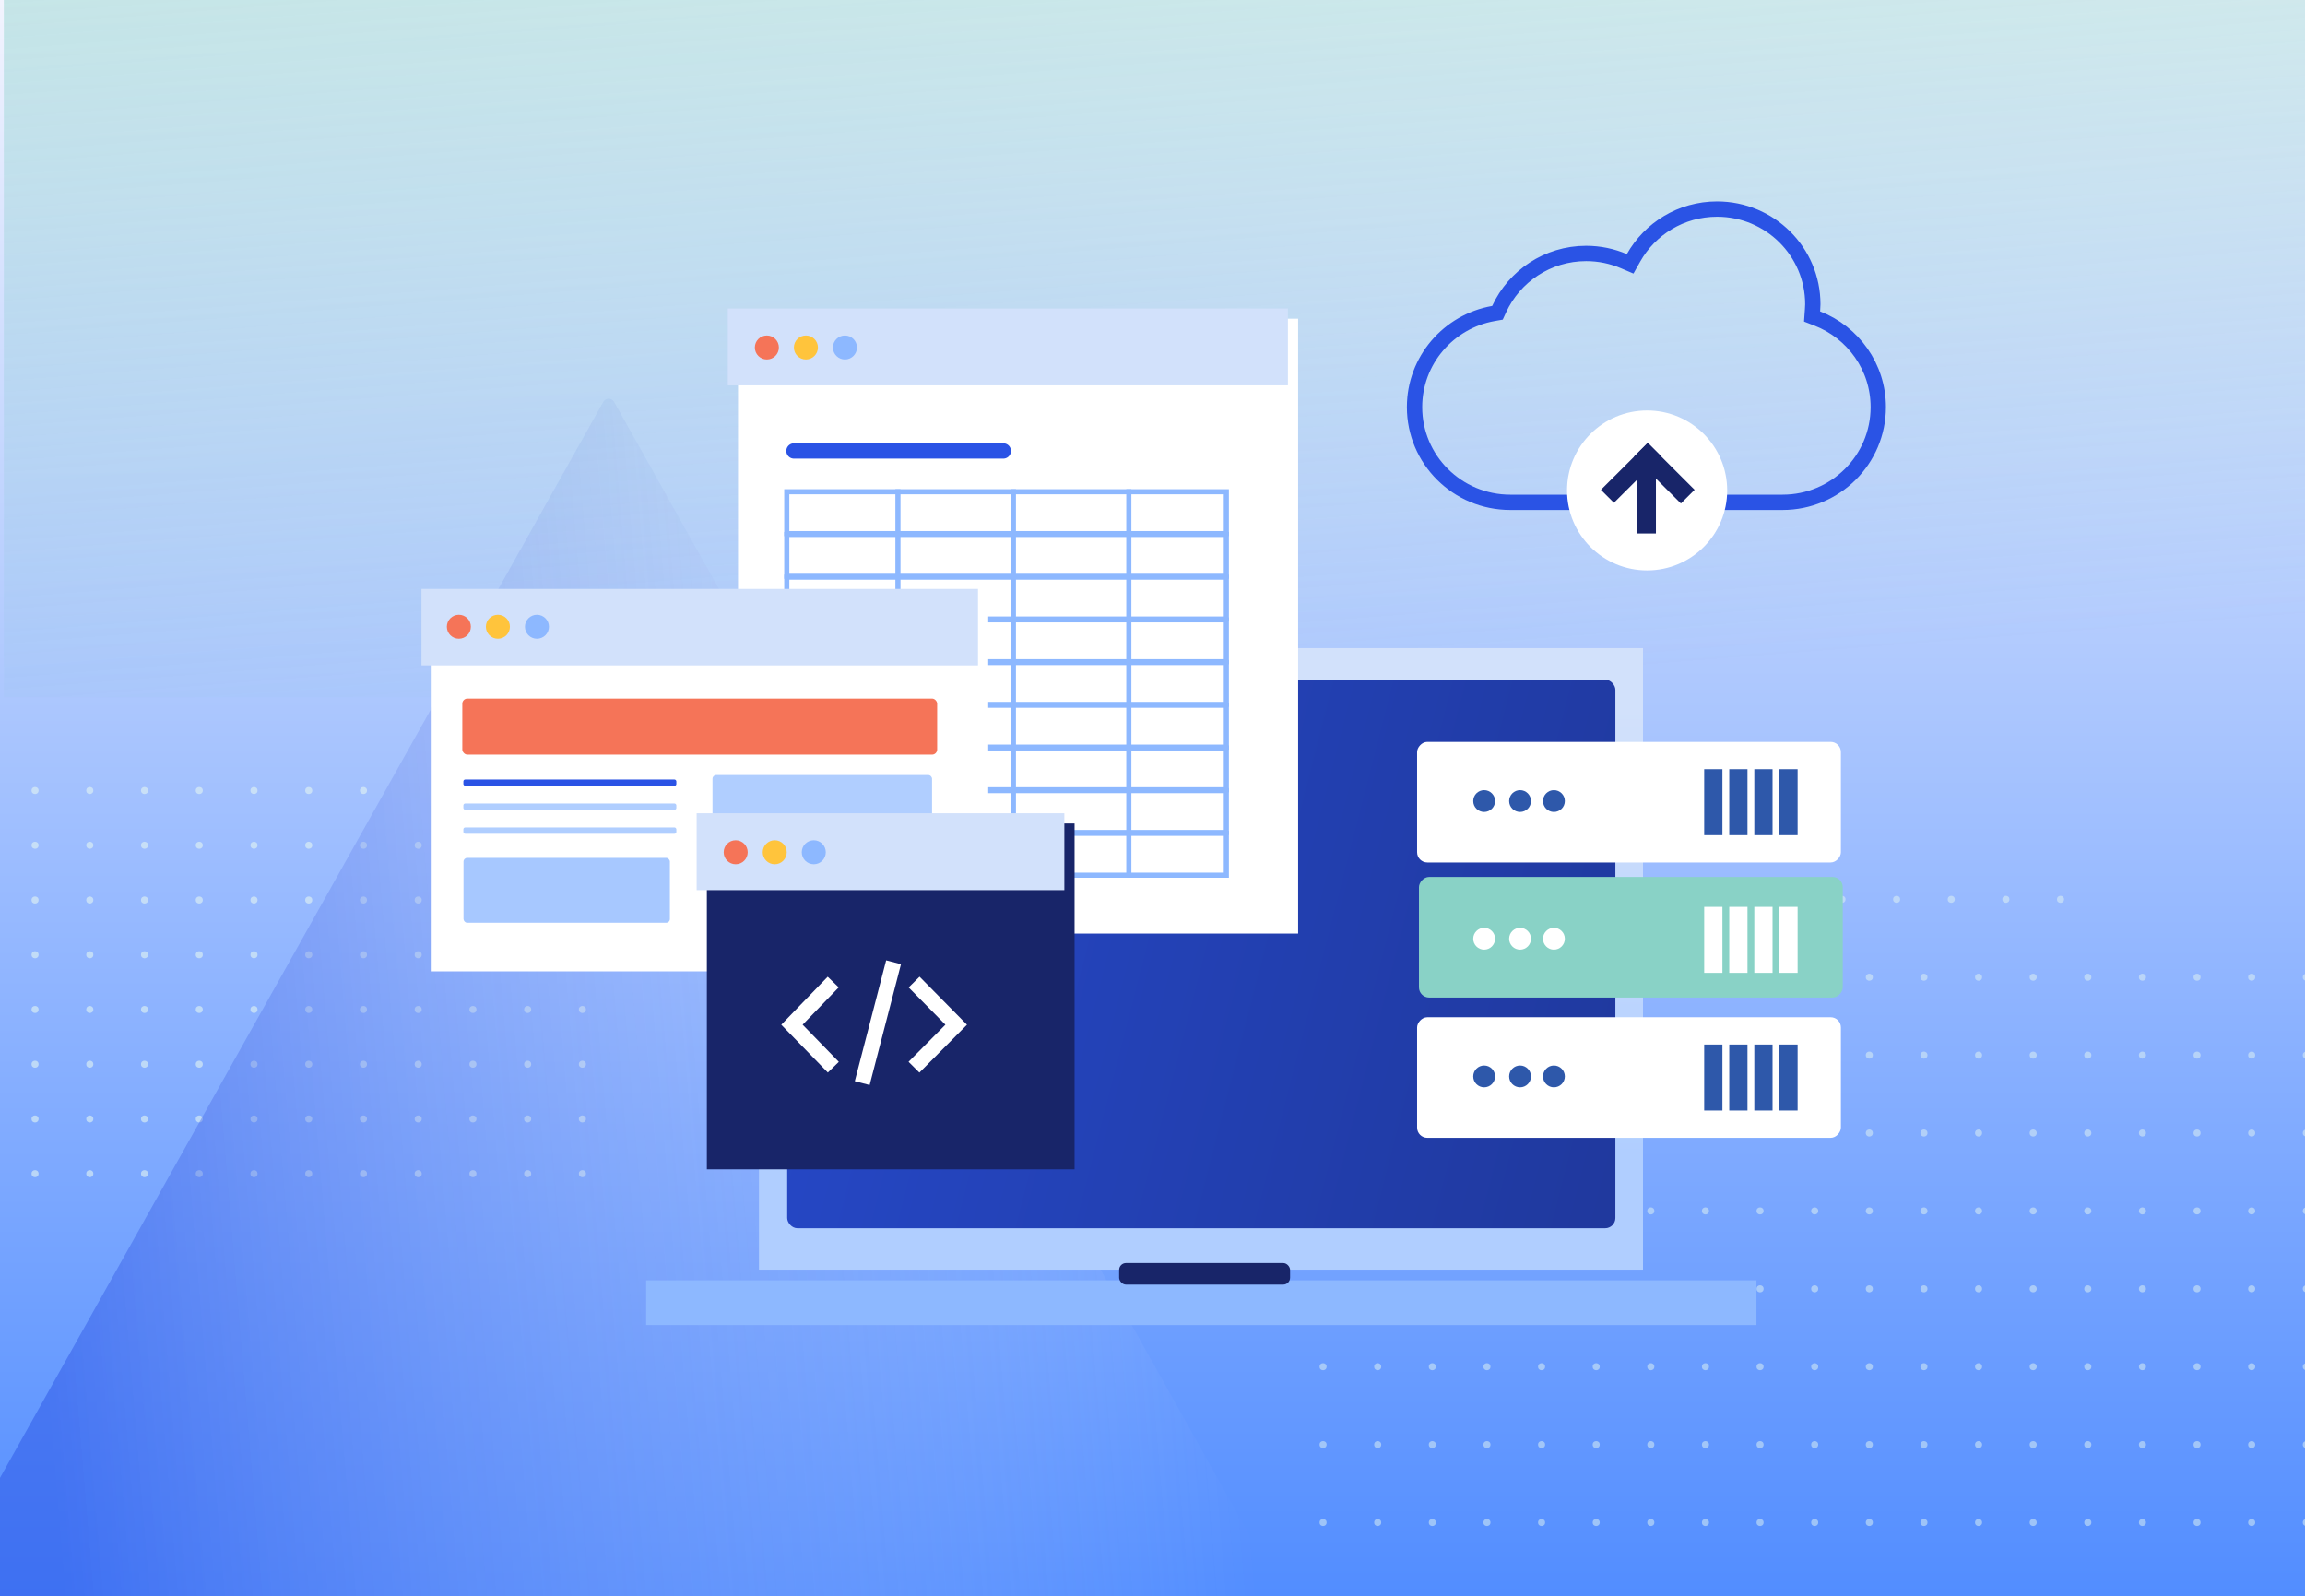 <svg width="618" height="428" viewBox="0 0 618 428" fill="none" xmlns="http://www.w3.org/2000/svg">
<g clip-path="url(#clip0_9492_3347)">
<rect y="-0" width="618" height="428" fill="url(#paint0_linear_9492_3347)"/>
<g opacity="0.5">
<circle cx="435.285" cy="241.12" r="0.945" fill="#E3F5F1"/>
<circle cx="449.929" cy="241.12" r="0.945" fill="#E3F5F1"/>
<circle cx="464.575" cy="241.12" r="0.945" fill="#E3F5F1"/>
<circle cx="479.22" cy="241.12" r="0.945" fill="#E3F5F1"/>
<circle cx="493.865" cy="241.12" r="0.945" fill="#E3F5F1"/>
<circle cx="508.51" cy="241.12" r="0.945" fill="#E3F5F1"/>
<circle cx="523.155" cy="241.12" r="0.945" fill="#E3F5F1"/>
<circle cx="537.8" cy="241.12" r="0.945" fill="#E3F5F1"/>
<circle cx="552.446" cy="241.12" r="0.945" fill="#E3F5F1"/>
<circle cx="354.737" cy="262.004" r="0.945" fill="#E3F5F1"/>
<circle cx="369.381" cy="262.004" r="0.945" fill="#E3F5F1"/>
<circle cx="384.028" cy="262.004" r="0.945" fill="#E3F5F1"/>
<circle cx="398.672" cy="262.004" r="0.945" fill="#E3F5F1"/>
<circle cx="413.317" cy="262.004" r="0.945" fill="#E3F5F1"/>
<circle cx="427.962" cy="262.004" r="0.945" fill="#E3F5F1"/>
<circle cx="442.607" cy="262.004" r="0.945" fill="#E3F5F1"/>
<circle cx="457.253" cy="262.004" r="0.945" fill="#E3F5F1"/>
<circle cx="471.898" cy="262.004" r="0.945" fill="#E3F5F1"/>
<circle cx="486.543" cy="262.004" r="0.945" fill="#E3F5F1"/>
<circle cx="501.188" cy="262.004" r="0.945" fill="#E3F5F1"/>
<circle cx="515.833" cy="262.004" r="0.945" fill="#E3F5F1"/>
<circle cx="530.478" cy="262.004" r="0.945" fill="#E3F5F1"/>
<circle cx="545.124" cy="262.004" r="0.945" fill="#E3F5F1"/>
<circle cx="559.768" cy="262.004" r="0.945" fill="#E3F5F1"/>
<circle cx="574.414" cy="262.004" r="0.945" fill="#E3F5F1"/>
<circle cx="589.059" cy="262.004" r="0.945" fill="#E3F5F1"/>
<circle cx="603.704" cy="262.004" r="0.945" fill="#E3F5F1"/>
<circle cx="618.349" cy="262.004" r="0.945" fill="#E3F5F1"/>
<circle cx="354.737" cy="282.89" r="0.945" fill="#E3F5F1"/>
<circle cx="369.381" cy="282.89" r="0.945" fill="#E3F5F1"/>
<circle cx="384.028" cy="282.89" r="0.945" fill="#E3F5F1"/>
<circle cx="398.672" cy="282.89" r="0.945" fill="#E3F5F1"/>
<circle cx="413.317" cy="282.89" r="0.945" fill="#E3F5F1"/>
<circle cx="427.962" cy="282.89" r="0.945" fill="#E3F5F1"/>
<circle cx="442.607" cy="282.89" r="0.945" fill="#E3F5F1"/>
<circle cx="457.253" cy="282.89" r="0.945" fill="#E3F5F1"/>
<circle cx="471.898" cy="282.89" r="0.945" fill="#E3F5F1"/>
<circle cx="486.543" cy="282.89" r="0.945" fill="#E3F5F1"/>
<circle cx="501.188" cy="282.89" r="0.945" fill="#E3F5F1"/>
<circle cx="515.833" cy="282.89" r="0.945" fill="#E3F5F1"/>
<circle cx="530.478" cy="282.89" r="0.945" fill="#E3F5F1"/>
<circle cx="545.124" cy="282.89" r="0.945" fill="#E3F5F1"/>
<circle cx="559.768" cy="282.89" r="0.945" fill="#E3F5F1"/>
<circle cx="574.414" cy="282.89" r="0.945" fill="#E3F5F1"/>
<circle cx="589.059" cy="282.89" r="0.945" fill="#E3F5F1"/>
<circle cx="603.704" cy="282.89" r="0.945" fill="#E3F5F1"/>
<circle cx="618.349" cy="282.89" r="0.945" fill="#E3F5F1"/>
<circle cx="354.737" cy="303.774" r="0.945" fill="#E3F5F1"/>
<circle cx="369.381" cy="303.774" r="0.945" fill="#E3F5F1"/>
<circle cx="384.028" cy="303.774" r="0.945" fill="#E3F5F1"/>
<circle cx="398.672" cy="303.774" r="0.945" fill="#E3F5F1"/>
<circle cx="413.317" cy="303.774" r="0.945" fill="#E3F5F1"/>
<circle cx="427.962" cy="303.774" r="0.945" fill="#E3F5F1"/>
<circle cx="442.607" cy="303.774" r="0.945" fill="#E3F5F1"/>
<circle cx="457.253" cy="303.774" r="0.945" fill="#E3F5F1"/>
<circle cx="471.898" cy="303.774" r="0.945" fill="#E3F5F1"/>
<circle cx="486.543" cy="303.774" r="0.945" fill="#E3F5F1"/>
<circle cx="501.188" cy="303.774" r="0.945" fill="#E3F5F1"/>
<circle cx="515.833" cy="303.774" r="0.945" fill="#E3F5F1"/>
<circle cx="530.478" cy="303.774" r="0.945" fill="#E3F5F1"/>
<circle cx="545.124" cy="303.774" r="0.945" fill="#E3F5F1"/>
<circle cx="559.768" cy="303.774" r="0.945" fill="#E3F5F1"/>
<circle cx="574.414" cy="303.774" r="0.945" fill="#E3F5F1"/>
<circle cx="589.059" cy="303.774" r="0.945" fill="#E3F5F1"/>
<circle cx="603.704" cy="303.774" r="0.945" fill="#E3F5F1"/>
<circle cx="618.349" cy="303.774" r="0.945" fill="#E3F5F1"/>
<circle cx="354.737" cy="324.66" r="0.945" fill="#E3F5F1"/>
<circle cx="369.381" cy="324.66" r="0.945" fill="#E3F5F1"/>
<circle cx="384.028" cy="324.66" r="0.945" fill="#E3F5F1"/>
<circle cx="398.672" cy="324.66" r="0.945" fill="#E3F5F1"/>
<circle cx="413.317" cy="324.66" r="0.945" fill="#E3F5F1"/>
<circle cx="427.962" cy="324.66" r="0.945" fill="#E3F5F1"/>
<circle cx="442.607" cy="324.66" r="0.945" fill="#E3F5F1"/>
<circle cx="457.253" cy="324.66" r="0.945" fill="#E3F5F1"/>
<circle cx="471.898" cy="324.66" r="0.945" fill="#E3F5F1"/>
<circle cx="486.543" cy="324.66" r="0.945" fill="#E3F5F1"/>
<circle cx="501.188" cy="324.66" r="0.945" fill="#E3F5F1"/>
<circle cx="515.833" cy="324.66" r="0.945" fill="#E3F5F1"/>
<circle cx="530.478" cy="324.66" r="0.945" fill="#E3F5F1"/>
<circle cx="545.124" cy="324.66" r="0.945" fill="#E3F5F1"/>
<circle cx="559.768" cy="324.66" r="0.945" fill="#E3F5F1"/>
<circle cx="574.414" cy="324.66" r="0.945" fill="#E3F5F1"/>
<circle cx="589.059" cy="324.66" r="0.945" fill="#E3F5F1"/>
<circle cx="603.704" cy="324.66" r="0.945" fill="#E3F5F1"/>
<circle cx="618.349" cy="324.66" r="0.945" fill="#E3F5F1"/>
<circle cx="354.737" cy="345.544" r="0.945" fill="#E3F5F1"/>
<circle cx="369.381" cy="345.544" r="0.945" fill="#E3F5F1"/>
<circle cx="384.028" cy="345.544" r="0.945" fill="#E3F5F1"/>
<circle cx="398.672" cy="345.544" r="0.945" fill="#E3F5F1"/>
<circle cx="413.317" cy="345.544" r="0.945" fill="#E3F5F1"/>
<circle cx="427.962" cy="345.544" r="0.945" fill="#E3F5F1"/>
<circle cx="442.607" cy="345.544" r="0.945" fill="#E3F5F1"/>
<circle cx="457.253" cy="345.544" r="0.945" fill="#E3F5F1"/>
<circle cx="471.898" cy="345.544" r="0.945" fill="#E3F5F1"/>
<circle cx="486.543" cy="345.544" r="0.945" fill="#E3F5F1"/>
<circle cx="501.188" cy="345.544" r="0.945" fill="#E3F5F1"/>
<circle cx="515.833" cy="345.544" r="0.945" fill="#E3F5F1"/>
<circle cx="530.478" cy="345.544" r="0.945" fill="#E3F5F1"/>
<circle cx="545.124" cy="345.544" r="0.945" fill="#E3F5F1"/>
<circle cx="559.768" cy="345.544" r="0.945" fill="#E3F5F1"/>
<circle cx="574.414" cy="345.544" r="0.945" fill="#E3F5F1"/>
<circle cx="589.059" cy="345.544" r="0.945" fill="#E3F5F1"/>
<circle cx="603.704" cy="345.544" r="0.945" fill="#E3F5F1"/>
<circle cx="618.349" cy="345.544" r="0.945" fill="#E3F5F1"/>
<circle cx="354.737" cy="366.429" r="0.945" fill="#E3F5F1"/>
<circle cx="369.381" cy="366.429" r="0.945" fill="#E3F5F1"/>
<circle cx="384.028" cy="366.429" r="0.945" fill="#E3F5F1"/>
<circle cx="398.672" cy="366.429" r="0.945" fill="#E3F5F1"/>
<circle cx="413.317" cy="366.429" r="0.945" fill="#E3F5F1"/>
<circle cx="427.962" cy="366.429" r="0.945" fill="#E3F5F1"/>
<circle cx="442.607" cy="366.429" r="0.945" fill="#E3F5F1"/>
<circle cx="457.253" cy="366.429" r="0.945" fill="#E3F5F1"/>
<circle cx="471.898" cy="366.429" r="0.945" fill="#E3F5F1"/>
<circle cx="486.543" cy="366.429" r="0.945" fill="#E3F5F1"/>
<circle cx="501.188" cy="366.429" r="0.945" fill="#E3F5F1"/>
<circle cx="515.833" cy="366.429" r="0.945" fill="#E3F5F1"/>
<circle cx="530.478" cy="366.429" r="0.945" fill="#E3F5F1"/>
<circle cx="545.124" cy="366.429" r="0.945" fill="#E3F5F1"/>
<circle cx="559.768" cy="366.429" r="0.945" fill="#E3F5F1"/>
<circle cx="574.414" cy="366.429" r="0.945" fill="#E3F5F1"/>
<circle cx="589.059" cy="366.429" r="0.945" fill="#E3F5F1"/>
<circle cx="603.704" cy="366.429" r="0.945" fill="#E3F5F1"/>
<circle cx="618.349" cy="366.429" r="0.945" fill="#E3F5F1"/>
<circle cx="354.737" cy="387.314" r="0.945" fill="#E3F5F1"/>
<circle cx="369.381" cy="387.314" r="0.945" fill="#E3F5F1"/>
<circle cx="384.028" cy="387.314" r="0.945" fill="#E3F5F1"/>
<circle cx="398.672" cy="387.314" r="0.945" fill="#E3F5F1"/>
<circle cx="413.317" cy="387.314" r="0.945" fill="#E3F5F1"/>
<circle cx="427.962" cy="387.314" r="0.945" fill="#E3F5F1"/>
<circle cx="442.607" cy="387.314" r="0.945" fill="#E3F5F1"/>
<circle cx="457.253" cy="387.314" r="0.945" fill="#E3F5F1"/>
<circle cx="471.898" cy="387.314" r="0.945" fill="#E3F5F1"/>
<circle cx="486.543" cy="387.314" r="0.945" fill="#E3F5F1"/>
<circle cx="501.188" cy="387.314" r="0.945" fill="#E3F5F1"/>
<circle cx="515.833" cy="387.314" r="0.945" fill="#E3F5F1"/>
<circle cx="530.478" cy="387.314" r="0.945" fill="#E3F5F1"/>
<circle cx="545.124" cy="387.314" r="0.945" fill="#E3F5F1"/>
<circle cx="559.768" cy="387.314" r="0.945" fill="#E3F5F1"/>
<circle cx="574.414" cy="387.314" r="0.945" fill="#E3F5F1"/>
<circle cx="589.059" cy="387.314" r="0.945" fill="#E3F5F1"/>
<circle cx="603.704" cy="387.314" r="0.945" fill="#E3F5F1"/>
<circle cx="618.349" cy="387.314" r="0.945" fill="#E3F5F1"/>
<circle cx="354.737" cy="408.199" r="0.945" fill="#E3F5F1"/>
<circle cx="369.381" cy="408.199" r="0.945" fill="#E3F5F1"/>
<circle cx="384.028" cy="408.199" r="0.945" fill="#E3F5F1"/>
<circle cx="398.672" cy="408.199" r="0.945" fill="#E3F5F1"/>
<circle cx="413.317" cy="408.199" r="0.945" fill="#E3F5F1"/>
<circle cx="427.962" cy="408.199" r="0.945" fill="#E3F5F1"/>
<circle cx="442.607" cy="408.199" r="0.945" fill="#E3F5F1"/>
<circle cx="457.253" cy="408.199" r="0.945" fill="#E3F5F1"/>
<circle cx="471.898" cy="408.199" r="0.945" fill="#E3F5F1"/>
<circle cx="486.543" cy="408.199" r="0.945" fill="#E3F5F1"/>
<circle cx="501.188" cy="408.199" r="0.945" fill="#E3F5F1"/>
<circle cx="515.833" cy="408.199" r="0.945" fill="#E3F5F1"/>
<circle cx="530.478" cy="408.199" r="0.945" fill="#E3F5F1"/>
<circle cx="545.124" cy="408.199" r="0.945" fill="#E3F5F1"/>
<circle cx="559.768" cy="408.199" r="0.945" fill="#E3F5F1"/>
<circle cx="574.414" cy="408.199" r="0.945" fill="#E3F5F1"/>
<circle cx="589.059" cy="408.199" r="0.945" fill="#E3F5F1"/>
<circle cx="603.704" cy="408.199" r="0.945" fill="#E3F5F1"/>
<circle cx="618.349" cy="408.199" r="0.945" fill="#E3F5F1"/>
</g>
<g opacity="0.6">
<circle cx="156.149" cy="314.677" r="0.945" transform="rotate(-180 156.149 314.677)" fill="#E3F5F1"/>
<circle cx="141.474" cy="314.677" r="0.945" transform="rotate(-180 141.474 314.677)" fill="#E3F5F1"/>
<circle cx="126.799" cy="314.677" r="0.945" transform="rotate(-180 126.799 314.677)" fill="#E3F5F1"/>
<circle cx="112.124" cy="314.677" r="0.945" transform="rotate(-180 112.124 314.677)" fill="#E3F5F1"/>
<circle cx="97.449" cy="314.677" r="0.945" transform="rotate(-180 97.449 314.677)" fill="#E3F5F1"/>
<circle cx="82.774" cy="314.677" r="0.945" transform="rotate(-180 82.774 314.677)" fill="#E3F5F1"/>
<circle cx="68.099" cy="314.677" r="0.945" transform="rotate(-180 68.099 314.677)" fill="#E3F5F1"/>
<circle cx="53.424" cy="314.677" r="0.945" transform="rotate(-180 53.424 314.677)" fill="#E3F5F1"/>
<circle cx="38.749" cy="314.677" r="0.945" transform="rotate(-180 38.749 314.677)" fill="#E3F5F1"/>
<circle cx="24.075" cy="314.677" r="0.945" transform="rotate(-180 24.075 314.677)" fill="#E3F5F1"/>
<circle cx="9.399" cy="314.677" r="0.945" transform="rotate(-180 9.399 314.677)" fill="#E3F5F1"/>
<circle cx="156.149" cy="300.002" r="0.945" transform="rotate(-180 156.149 300.002)" fill="#E3F5F1"/>
<circle cx="141.474" cy="300.002" r="0.945" transform="rotate(-180 141.474 300.002)" fill="#E3F5F1"/>
<circle cx="126.799" cy="300.002" r="0.945" transform="rotate(-180 126.799 300.002)" fill="#E3F5F1"/>
<circle cx="112.124" cy="300.002" r="0.945" transform="rotate(-180 112.124 300.002)" fill="#E3F5F1"/>
<circle cx="97.449" cy="300.002" r="0.945" transform="rotate(-180 97.449 300.002)" fill="#E3F5F1"/>
<circle cx="82.774" cy="300.002" r="0.945" transform="rotate(-180 82.774 300.002)" fill="#E3F5F1"/>
<circle cx="68.099" cy="300.002" r="0.945" transform="rotate(-180 68.099 300.002)" fill="#E3F5F1"/>
<circle cx="53.424" cy="300.002" r="0.945" transform="rotate(-180 53.424 300.002)" fill="#E3F5F1"/>
<circle cx="38.749" cy="300.002" r="0.945" transform="rotate(-180 38.749 300.002)" fill="#E3F5F1"/>
<circle cx="24.075" cy="300.002" r="0.945" transform="rotate(-180 24.075 300.002)" fill="#E3F5F1"/>
<circle cx="9.399" cy="300.002" r="0.945" transform="rotate(-180 9.399 300.002)" fill="#E3F5F1"/>
<circle cx="156.149" cy="285.327" r="0.945" transform="rotate(-180 156.149 285.327)" fill="#E3F5F1"/>
<circle cx="141.474" cy="285.327" r="0.945" transform="rotate(-180 141.474 285.327)" fill="#E3F5F1"/>
<circle cx="126.799" cy="285.327" r="0.945" transform="rotate(-180 126.799 285.327)" fill="#E3F5F1"/>
<circle cx="112.124" cy="285.327" r="0.945" transform="rotate(-180 112.124 285.327)" fill="#E3F5F1"/>
<circle cx="97.449" cy="285.327" r="0.945" transform="rotate(-180 97.449 285.327)" fill="#E3F5F1"/>
<circle cx="82.774" cy="285.327" r="0.945" transform="rotate(-180 82.774 285.327)" fill="#E3F5F1"/>
<circle cx="68.099" cy="285.327" r="0.945" transform="rotate(-180 68.099 285.327)" fill="#E3F5F1"/>
<circle cx="53.424" cy="285.327" r="0.945" transform="rotate(-180 53.424 285.327)" fill="#E3F5F1"/>
<circle cx="38.749" cy="285.327" r="0.945" transform="rotate(-180 38.749 285.327)" fill="#E3F5F1"/>
<circle cx="24.075" cy="285.327" r="0.945" transform="rotate(-180 24.075 285.327)" fill="#E3F5F1"/>
<circle cx="9.399" cy="285.327" r="0.945" transform="rotate(-180 9.399 285.327)" fill="#E3F5F1"/>
<circle cx="156.149" cy="270.652" r="0.945" transform="rotate(-180 156.149 270.652)" fill="#E3F5F1"/>
<circle cx="141.474" cy="270.652" r="0.945" transform="rotate(-180 141.474 270.652)" fill="#E3F5F1"/>
<circle cx="126.799" cy="270.652" r="0.945" transform="rotate(-180 126.799 270.652)" fill="#E3F5F1"/>
<circle cx="112.124" cy="270.652" r="0.945" transform="rotate(-180 112.124 270.652)" fill="#E3F5F1"/>
<circle cx="97.449" cy="270.652" r="0.945" transform="rotate(-180 97.449 270.652)" fill="#E3F5F1"/>
<circle cx="82.774" cy="270.652" r="0.945" transform="rotate(-180 82.774 270.652)" fill="#E3F5F1"/>
<circle cx="68.099" cy="270.652" r="0.945" transform="rotate(-180 68.099 270.652)" fill="#E3F5F1"/>
<circle cx="53.424" cy="270.652" r="0.945" transform="rotate(-180 53.424 270.652)" fill="#E3F5F1"/>
<circle cx="38.749" cy="270.652" r="0.945" transform="rotate(-180 38.749 270.652)" fill="#E3F5F1"/>
<circle cx="24.075" cy="270.652" r="0.945" transform="rotate(-180 24.075 270.652)" fill="#E3F5F1"/>
<circle cx="9.399" cy="270.652" r="0.945" transform="rotate(-180 9.399 270.652)" fill="#E3F5F1"/>
<circle cx="156.149" cy="255.977" r="0.945" transform="rotate(-180 156.149 255.977)" fill="#E3F5F1"/>
<circle cx="141.474" cy="255.977" r="0.945" transform="rotate(-180 141.474 255.977)" fill="#E3F5F1"/>
<circle cx="126.799" cy="255.977" r="0.945" transform="rotate(-180 126.799 255.977)" fill="#E3F5F1"/>
<circle cx="112.124" cy="255.977" r="0.945" transform="rotate(-180 112.124 255.977)" fill="#E3F5F1"/>
<circle cx="97.449" cy="255.977" r="0.945" transform="rotate(-180 97.449 255.977)" fill="#E3F5F1"/>
<circle cx="82.774" cy="255.977" r="0.945" transform="rotate(-180 82.774 255.977)" fill="#E3F5F1"/>
<circle cx="68.099" cy="255.977" r="0.945" transform="rotate(-180 68.099 255.977)" fill="#E3F5F1"/>
<circle cx="53.424" cy="255.977" r="0.945" transform="rotate(-180 53.424 255.977)" fill="#E3F5F1"/>
<circle cx="38.749" cy="255.977" r="0.945" transform="rotate(-180 38.749 255.977)" fill="#E3F5F1"/>
<circle cx="24.075" cy="255.977" r="0.945" transform="rotate(-180 24.075 255.977)" fill="#E3F5F1"/>
<circle cx="9.399" cy="255.977" r="0.945" transform="rotate(-180 9.399 255.977)" fill="#E3F5F1"/>
<circle cx="156.149" cy="241.302" r="0.945" transform="rotate(-180 156.149 241.302)" fill="#E3F5F1"/>
<circle cx="141.474" cy="241.302" r="0.945" transform="rotate(-180 141.474 241.302)" fill="#E3F5F1"/>
<circle cx="126.799" cy="241.302" r="0.945" transform="rotate(-180 126.799 241.302)" fill="#E3F5F1"/>
<circle cx="112.124" cy="241.302" r="0.945" transform="rotate(-180 112.124 241.302)" fill="#E3F5F1"/>
<circle cx="97.449" cy="241.302" r="0.945" transform="rotate(-180 97.449 241.302)" fill="#E3F5F1"/>
<circle cx="82.774" cy="241.302" r="0.945" transform="rotate(-180 82.774 241.302)" fill="#E3F5F1"/>
<circle cx="68.099" cy="241.302" r="0.945" transform="rotate(-180 68.099 241.302)" fill="#E3F5F1"/>
<circle cx="53.424" cy="241.302" r="0.945" transform="rotate(-180 53.424 241.302)" fill="#E3F5F1"/>
<circle cx="38.749" cy="241.302" r="0.945" transform="rotate(-180 38.749 241.302)" fill="#E3F5F1"/>
<circle cx="24.075" cy="241.302" r="0.945" transform="rotate(-180 24.075 241.302)" fill="#E3F5F1"/>
<circle cx="9.399" cy="241.302" r="0.945" transform="rotate(-180 9.399 241.302)" fill="#E3F5F1"/>
<circle cx="156.149" cy="226.627" r="0.945" transform="rotate(-180 156.149 226.627)" fill="#E3F5F1"/>
<circle cx="141.474" cy="226.627" r="0.945" transform="rotate(-180 141.474 226.627)" fill="#E3F5F1"/>
<circle cx="126.799" cy="226.627" r="0.945" transform="rotate(-180 126.799 226.627)" fill="#E3F5F1"/>
<circle cx="112.124" cy="226.627" r="0.945" transform="rotate(-180 112.124 226.627)" fill="#E3F5F1"/>
<circle cx="97.449" cy="226.627" r="0.945" transform="rotate(-180 97.449 226.627)" fill="#E3F5F1"/>
<circle cx="82.774" cy="226.627" r="0.945" transform="rotate(-180 82.774 226.627)" fill="#E3F5F1"/>
<circle cx="68.099" cy="226.627" r="0.945" transform="rotate(-180 68.099 226.627)" fill="#E3F5F1"/>
<circle cx="53.424" cy="226.627" r="0.945" transform="rotate(-180 53.424 226.627)" fill="#E3F5F1"/>
<circle cx="38.749" cy="226.627" r="0.945" transform="rotate(-180 38.749 226.627)" fill="#E3F5F1"/>
<circle cx="24.075" cy="226.627" r="0.945" transform="rotate(-180 24.075 226.627)" fill="#E3F5F1"/>
<circle cx="9.399" cy="226.627" r="0.945" transform="rotate(-180 9.399 226.627)" fill="#E3F5F1"/>
<circle cx="97.449" cy="211.952" r="0.945" transform="rotate(-180 97.449 211.952)" fill="#E3F5F1"/>
<circle cx="82.774" cy="211.952" r="0.945" transform="rotate(-180 82.774 211.952)" fill="#E3F5F1"/>
<circle cx="68.099" cy="211.952" r="0.945" transform="rotate(-180 68.099 211.952)" fill="#E3F5F1"/>
<circle cx="53.424" cy="211.952" r="0.945" transform="rotate(-180 53.424 211.952)" fill="#E3F5F1"/>
<circle cx="38.749" cy="211.952" r="0.945" transform="rotate(-180 38.749 211.952)" fill="#E3F5F1"/>
<circle cx="24.075" cy="211.952" r="0.945" transform="rotate(-180 24.075 211.952)" fill="#E3F5F1"/>
<circle cx="9.399" cy="211.952" r="0.945" transform="rotate(-180 9.399 211.952)" fill="#E3F5F1"/>
</g>
<path d="M164.647 107.742C164.012 106.61 162.382 106.61 161.747 107.742L-16.877 426.33C-17.498 427.438 -16.697 428.806 -15.426 428.806L341.82 428.806C343.09 428.806 343.892 427.438 343.27 426.33L164.647 107.742Z" fill="url(#paint1_linear_9492_3347)"/>
<g clip-path="url(#clip1_9492_3347)">
<path d="M-262.707 -308.876L-385.283 -92.645V186.94H1082.88V-723.433L960.305 -584.329L837.728 -538.879L713.774 -508.579L592.575 -369.475H469.998L348.799 -308.876L224.845 -248.276L105.023 -308.876L-17.553 -416.302L-141.507 -369.475L-262.707 -308.876Z" fill="url(#paint2_linear_9492_3347)"/>
</g>
<rect x="203.491" y="173.769" width="237.018" height="166.636" fill="url(#paint3_linear_9492_3347)"/>
<g filter="url(#filter0_d_9492_3347)">
<rect x="173.233" y="338.635" width="297.695" height="11.998" fill="#8DB8FF"/>
</g>
<g filter="url(#filter1_b_9492_3347)">
<rect x="300.056" y="338.635" width="45.833" height="5.777" rx="1.844" fill="#182569"/>
</g>
<rect x="211.057" y="182.21" width="222.047" height="147.091" rx="2.738" fill="url(#paint4_linear_9492_3347)"/>
<g filter="url(#filter2_d_9492_3347)">
<rect x="195.135" y="82.709" width="150.172" height="164.852" fill="white"/>
</g>
<rect x="195.135" y="82.709" width="150.172" height="20.607" fill="#D2E1FB"/>
<ellipse cx="226.54" cy="93.163" rx="3.221" ry="3.217" fill="#8DB8FF"/>
<ellipse cx="205.603" cy="93.163" rx="3.221" ry="3.217" fill="#F57458"/>
<ellipse cx="216.073" cy="93.163" rx="3.221" ry="3.217" fill="#FFC43C"/>
<path d="M328.797 131.842V143.066H210.945V131.842H269.871H328.797Z" stroke="#8DB8FF" stroke-width="1.369"/>
<path d="M328.797 143.29V154.514H210.945V143.29H269.871H328.797Z" stroke="#8DB8FF" stroke-width="1.369"/>
<path d="M328.797 154.738V165.962H210.945V154.738H269.871H328.797Z" stroke="#8DB8FF" stroke-width="1.369"/>
<path d="M328.797 166.186V177.41H210.945V166.186H269.871H328.797Z" stroke="#8DB8FF" stroke-width="1.369"/>
<path d="M328.797 177.635V188.859H210.945V177.635H269.871H328.797Z" stroke="#8DB8FF" stroke-width="1.369"/>
<path d="M328.797 189.083V200.307H210.945V189.083H269.871H328.797Z" stroke="#8DB8FF" stroke-width="1.369"/>
<path d="M328.797 200.531V211.755H210.945V200.531H269.871H328.797Z" stroke="#8DB8FF" stroke-width="1.369"/>
<path d="M328.797 211.978V223.202H210.945V211.978H269.871H328.797Z" stroke="#8DB8FF" stroke-width="1.369"/>
<path d="M328.797 223.427V234.651H210.945V223.427H269.871H328.797Z" stroke="#8DB8FF" stroke-width="1.369"/>
<line x1="240.75" y1="131.158" x2="240.75" y2="235.335" stroke="#8DB8FF" stroke-width="1.369"/>
<line x1="271.702" y1="131.158" x2="271.702" y2="235.335" stroke="#8DB8FF" stroke-width="1.369"/>
<line x1="302.653" y1="131.158" x2="302.653" y2="235.335" stroke="#8DB8FF" stroke-width="1.369"/>
<line x1="268.997" y1="120.907" x2="212.871" y2="120.907" stroke="#2A53E5" stroke-width="4.107" stroke-linecap="round" stroke-linejoin="round"/>
<g filter="url(#filter3_d_9492_3347)">
<rect x="113" y="157.894" width="149.215" height="99.798" fill="white"/>
</g>
<rect x="113" y="157.894" width="149.215" height="20.506" fill="#D2E1FB"/>
<ellipse cx="143.96" cy="168.037" rx="3.221" ry="3.217" fill="#8DB8FF"/>
<ellipse cx="123.024" cy="168.037" rx="3.221" ry="3.217" fill="#F57458"/>
<ellipse cx="133.492" cy="168.037" rx="3.221" ry="3.217" fill="#FFC43C"/>
<rect x="249.895" y="225.569" width="58.865" height="17.772" rx="1.004" transform="rotate(-180 249.895 225.569)" fill="#B0CEFF"/>
<rect x="124.271" y="230.004" width="55.333" height="17.396" rx="1.004" fill="#A7C8FF"/>
<rect x="124.236" y="209.004" width="57.1" height="1.691" rx="0.502" fill="#2A53E5"/>
<rect x="124.236" y="215.429" width="57.1" height="1.691" rx="0.502" fill="#B0CEFF"/>
<rect x="124.236" y="221.853" width="57.1" height="1.691" rx="0.502" fill="#B0CEFF"/>
<rect x="123.951" y="187.291" width="127.312" height="15.038" rx="1.369" fill="#F57458"/>
<g filter="url(#filter4_d_9492_3347)">
<rect x="186.778" y="218.047" width="98.586" height="92.729" fill="#182569"/>
</g>
<path d="M245.083 263.299L256.368 274.735L245.051 286.127" stroke="white" stroke-width="4.107"/>
<path d="M223.393 263.299L212.331 274.735L223.425 286.127" stroke="white" stroke-width="4.107"/>
<path d="M231.172 290.392L239.578 257.987" stroke="white" stroke-width="4.107"/>
<rect x="186.778" y="218.047" width="98.586" height="20.607" fill="#D2E1FB"/>
<ellipse cx="218.183" cy="228.501" rx="3.221" ry="3.217" fill="#8DB8FF"/>
<ellipse cx="197.247" cy="228.501" rx="3.221" ry="3.217" fill="#F57458"/>
<ellipse cx="207.715" cy="228.501" rx="3.221" ry="3.217" fill="#FFC43C"/>
<g filter="url(#filter5_b_9492_3347)">
<rect width="113.623" height="32.333" rx="2.738" transform="matrix(-1 0 0 1 494.066 235.12)" fill="#89D2C6"/>
</g>
<rect width="4.887" height="17.691" transform="matrix(-1 0 0 1 481.96 243.139)" fill="white"/>
<rect width="4.887" height="17.691" transform="matrix(-1 0 0 1 475.24 243.139)" fill="white"/>
<rect width="4.887" height="17.691" transform="matrix(-1 0 0 1 468.521 243.139)" fill="white"/>
<rect width="4.887" height="17.691" transform="matrix(-1 0 0 1 461.802 243.139)" fill="white"/>
<ellipse cx="2.928" cy="2.924" rx="2.928" ry="2.924" transform="matrix(-1 0 0 1 419.553 248.76)" fill="white"/>
<ellipse cx="2.928" cy="2.924" rx="2.928" ry="2.924" transform="matrix(-1 0 0 1 410.476 248.76)" fill="white"/>
<ellipse cx="2.928" cy="2.924" rx="2.928" ry="2.924" transform="matrix(-1 0 0 1 400.848 248.76)" fill="white"/>
<g filter="url(#filter6_b_9492_3347)">
<rect width="113.623" height="32.333" rx="2.738" transform="matrix(-1 0 0 1 493.567 198.907)" fill="white"/>
</g>
<rect width="4.887" height="17.691" transform="matrix(-1 0 0 1 481.961 206.227)" fill="#2E58AA"/>
<rect width="4.887" height="17.691" transform="matrix(-1 0 0 1 475.241 206.227)" fill="#2E58AA"/>
<rect width="4.887" height="17.691" transform="matrix(-1 0 0 1 468.521 206.227)" fill="#2E58AA"/>
<rect width="4.887" height="17.691" transform="matrix(-1 0 0 1 461.802 206.227)" fill="#2E58AA"/>
<ellipse cx="2.928" cy="2.924" rx="2.928" ry="2.924" transform="matrix(-1 0 0 1 419.554 211.848)" fill="#2E58AA"/>
<ellipse cx="2.928" cy="2.924" rx="2.928" ry="2.924" transform="matrix(-1 0 0 1 410.477 211.848)" fill="#2E58AA"/>
<ellipse cx="2.928" cy="2.924" rx="2.928" ry="2.924" transform="matrix(-1 0 0 1 400.849 211.848)" fill="#2E58AA"/>
<g filter="url(#filter7_b_9492_3347)">
<rect width="113.623" height="32.333" rx="2.738" transform="matrix(-1 0 0 1 493.567 272.73)" fill="white"/>
</g>
<rect width="4.887" height="17.691" transform="matrix(-1 0 0 1 481.961 280.05)" fill="#2E58AA"/>
<rect width="4.887" height="17.691" transform="matrix(-1 0 0 1 475.241 280.05)" fill="#2E58AA"/>
<rect width="4.887" height="17.691" transform="matrix(-1 0 0 1 468.521 280.05)" fill="#2E58AA"/>
<rect width="4.887" height="17.691" transform="matrix(-1 0 0 1 461.802 280.05)" fill="#2E58AA"/>
<ellipse cx="2.928" cy="2.924" rx="2.928" ry="2.924" transform="matrix(-1 0 0 1 419.554 285.671)" fill="#2E58AA"/>
<ellipse cx="2.928" cy="2.924" rx="2.928" ry="2.924" transform="matrix(-1 0 0 1 410.477 285.671)" fill="#2E58AA"/>
<ellipse cx="2.928" cy="2.924" rx="2.928" ry="2.924" transform="matrix(-1 0 0 1 400.849 285.671)" fill="#2E58AA"/>
<path d="M485.944 83.341L485.839 84.849L487.248 85.397C496.815 89.117 503.587 98.349 503.587 109.155C503.587 123.241 492.105 134.678 477.919 134.678H404.928C390.743 134.678 379.259 123.241 379.259 109.155C379.259 96.599 388.39 86.166 400.431 84.047L401.491 83.861L401.941 82.883C405.991 74.081 414.9 67.957 425.268 67.957C428.862 67.957 432.271 68.694 435.372 70.017L437.065 70.738L437.967 69.135C442.36 61.332 450.738 56.053 460.37 56.053C474.555 56.053 486.038 67.49 486.038 81.577C486.038 82.031 486.007 82.469 485.969 82.991C485.961 83.103 485.952 83.22 485.944 83.341Z" stroke="#2A53E5" stroke-width="4.107"/>
<ellipse cx="441.612" cy="131.491" rx="21.44" ry="21.469" transform="rotate(-90 441.612 131.491)" fill="white"/>
<rect width="5.123" height="17.396" transform="matrix(-1 0 0 1 443.975 125.632)" fill="#182569"/>
<path d="M438.086 122.426L441.762 118.754L454.346 131.321L450.67 134.993L438.086 122.426Z" fill="#182569"/>
<path d="M445.298 122.237L441.81 118.753L429.226 131.32L432.714 134.804L445.298 122.237Z" fill="#182569"/>
</g>
<defs>
<filter id="filter0_d_9492_3347" x="168.605" y="338.635" width="306.952" height="21.255" filterUnits="userSpaceOnUse" color-interpolation-filters="sRGB">
<feFlood flood-opacity="0" result="BackgroundImageFix"/>
<feColorMatrix in="SourceAlpha" type="matrix" values="0 0 0 0 0 0 0 0 0 0 0 0 0 0 0 0 0 0 127 0" result="hardAlpha"/>
<feOffset dy="4.628"/>
<feGaussianBlur stdDeviation="2.314"/>
<feComposite in2="hardAlpha" operator="out"/>
<feColorMatrix type="matrix" values="0 0 0 0 0.094 0 0 0 0 0.145 0 0 0 0 0.412 0 0 0 0.25 0"/>
<feBlend mode="normal" in2="BackgroundImageFix" result="effect1_dropShadow_9492_3347"/>
<feBlend mode="normal" in="SourceGraphic" in2="effect1_dropShadow_9492_3347" result="shape"/>
</filter>
<filter id="filter1_b_9492_3347" x="298.212" y="336.791" width="49.521" height="9.465" filterUnits="userSpaceOnUse" color-interpolation-filters="sRGB">
<feFlood flood-opacity="0" result="BackgroundImageFix"/>
<feGaussianBlur in="BackgroundImageFix" stdDeviation="0.922"/>
<feComposite in2="SourceAlpha" operator="in" result="effect1_backgroundBlur_9492_3347"/>
<feBlend mode="normal" in="SourceGraphic" in2="effect1_backgroundBlur_9492_3347" result="shape"/>
</filter>
<filter id="filter2_d_9492_3347" x="175.97" y="63.544" width="193.978" height="208.658" filterUnits="userSpaceOnUse" color-interpolation-filters="sRGB">
<feFlood flood-opacity="0" result="BackgroundImageFix"/>
<feColorMatrix in="SourceAlpha" type="matrix" values="0 0 0 0 0 0 0 0 0 0 0 0 0 0 0 0 0 0 127 0" result="hardAlpha"/>
<feOffset dx="2.738" dy="2.738"/>
<feGaussianBlur stdDeviation="10.952"/>
<feColorMatrix type="matrix" values="0 0 0 0 0.094 0 0 0 0 0.145 0 0 0 0 0.412 0 0 0 0.24 0"/>
<feBlend mode="normal" in2="BackgroundImageFix" result="effect1_dropShadow_9492_3347"/>
<feBlend mode="normal" in="SourceGraphic" in2="effect1_dropShadow_9492_3347" result="shape"/>
</filter>
<filter id="filter3_d_9492_3347" x="93.835" y="138.729" width="193.021" height="143.605" filterUnits="userSpaceOnUse" color-interpolation-filters="sRGB">
<feFlood flood-opacity="0" result="BackgroundImageFix"/>
<feColorMatrix in="SourceAlpha" type="matrix" values="0 0 0 0 0 0 0 0 0 0 0 0 0 0 0 0 0 0 127 0" result="hardAlpha"/>
<feOffset dx="2.738" dy="2.738"/>
<feGaussianBlur stdDeviation="10.952"/>
<feColorMatrix type="matrix" values="0 0 0 0 0.094 0 0 0 0 0.145 0 0 0 0 0.412 0 0 0 0.24 0"/>
<feBlend mode="normal" in2="BackgroundImageFix" result="effect1_dropShadow_9492_3347"/>
<feBlend mode="normal" in="SourceGraphic" in2="effect1_dropShadow_9492_3347" result="shape"/>
</filter>
<filter id="filter4_d_9492_3347" x="167.613" y="198.882" width="142.393" height="136.536" filterUnits="userSpaceOnUse" color-interpolation-filters="sRGB">
<feFlood flood-opacity="0" result="BackgroundImageFix"/>
<feColorMatrix in="SourceAlpha" type="matrix" values="0 0 0 0 0 0 0 0 0 0 0 0 0 0 0 0 0 0 127 0" result="hardAlpha"/>
<feOffset dx="2.738" dy="2.738"/>
<feGaussianBlur stdDeviation="10.952"/>
<feColorMatrix type="matrix" values="0 0 0 0 0.094 0 0 0 0 0.145 0 0 0 0 0.412 0 0 0 0.24 0"/>
<feBlend mode="normal" in2="BackgroundImageFix" result="effect1_dropShadow_9492_3347"/>
<feBlend mode="normal" in="SourceGraphic" in2="effect1_dropShadow_9492_3347" result="shape"/>
</filter>
<filter id="filter5_b_9492_3347" x="364.016" y="218.693" width="146.478" height="65.187" filterUnits="userSpaceOnUse" color-interpolation-filters="sRGB">
<feFlood flood-opacity="0" result="BackgroundImageFix"/>
<feGaussianBlur in="BackgroundImageFix" stdDeviation="8.214"/>
<feComposite in2="SourceAlpha" operator="in" result="effect1_backgroundBlur_9492_3347"/>
<feBlend mode="normal" in="SourceGraphic" in2="effect1_backgroundBlur_9492_3347" result="shape"/>
</filter>
<filter id="filter6_b_9492_3347" x="363.517" y="182.479" width="146.478" height="65.187" filterUnits="userSpaceOnUse" color-interpolation-filters="sRGB">
<feFlood flood-opacity="0" result="BackgroundImageFix"/>
<feGaussianBlur in="BackgroundImageFix" stdDeviation="8.214"/>
<feComposite in2="SourceAlpha" operator="in" result="effect1_backgroundBlur_9492_3347"/>
<feBlend mode="normal" in="SourceGraphic" in2="effect1_backgroundBlur_9492_3347" result="shape"/>
</filter>
<filter id="filter7_b_9492_3347" x="363.517" y="256.303" width="146.478" height="65.187" filterUnits="userSpaceOnUse" color-interpolation-filters="sRGB">
<feFlood flood-opacity="0" result="BackgroundImageFix"/>
<feGaussianBlur in="BackgroundImageFix" stdDeviation="8.214"/>
<feComposite in2="SourceAlpha" operator="in" result="effect1_backgroundBlur_9492_3347"/>
<feBlend mode="normal" in="SourceGraphic" in2="effect1_backgroundBlur_9492_3347" result="shape"/>
</filter>
<linearGradient id="paint0_linear_9492_3347" x1="309" y1="-0" x2="309" y2="428" gradientUnits="userSpaceOnUse">
<stop stop-color="#F2F4FE"/>
<stop offset="1" stop-color="#528DFF"/>
</linearGradient>
<linearGradient id="paint1_linear_9492_3347" x1="13.111" y1="373.847" x2="330.863" y2="347.153" gradientUnits="userSpaceOnUse">
<stop stop-color="#2A53E5" stop-opacity="0.5"/>
<stop offset="1" stop-color="white" stop-opacity="0"/>
</linearGradient>
<linearGradient id="paint2_linear_9492_3347" x1="286.822" y1="-589.838" x2="347.422" y2="186.94" gradientUnits="userSpaceOnUse">
<stop stop-color="#4EBEAB"/>
<stop offset="1" stop-color="#4EBEAB" stop-opacity="0"/>
</linearGradient>
<linearGradient id="paint3_linear_9492_3347" x1="322" y1="173.769" x2="322" y2="340.404" gradientUnits="userSpaceOnUse">
<stop offset="0.096" stop-color="#D2E1FB"/>
<stop offset="0.816" stop-color="#B0CEFF"/>
</linearGradient>
<linearGradient id="paint4_linear_9492_3347" x1="25.388" y1="265.308" x2="713.866" y2="441.764" gradientUnits="userSpaceOnUse">
<stop stop-color="#2A53E5"/>
<stop offset="1" stop-color="#182569"/>
</linearGradient>
<clipPath id="clip0_9492_3347">
<rect width="618" height="428" fill="white"/>
</clipPath>
<clipPath id="clip1_9492_3347">
<rect width="618" height="428" fill="white" transform="translate(1.025 -0)"/>
</clipPath>
</defs>
</svg>
